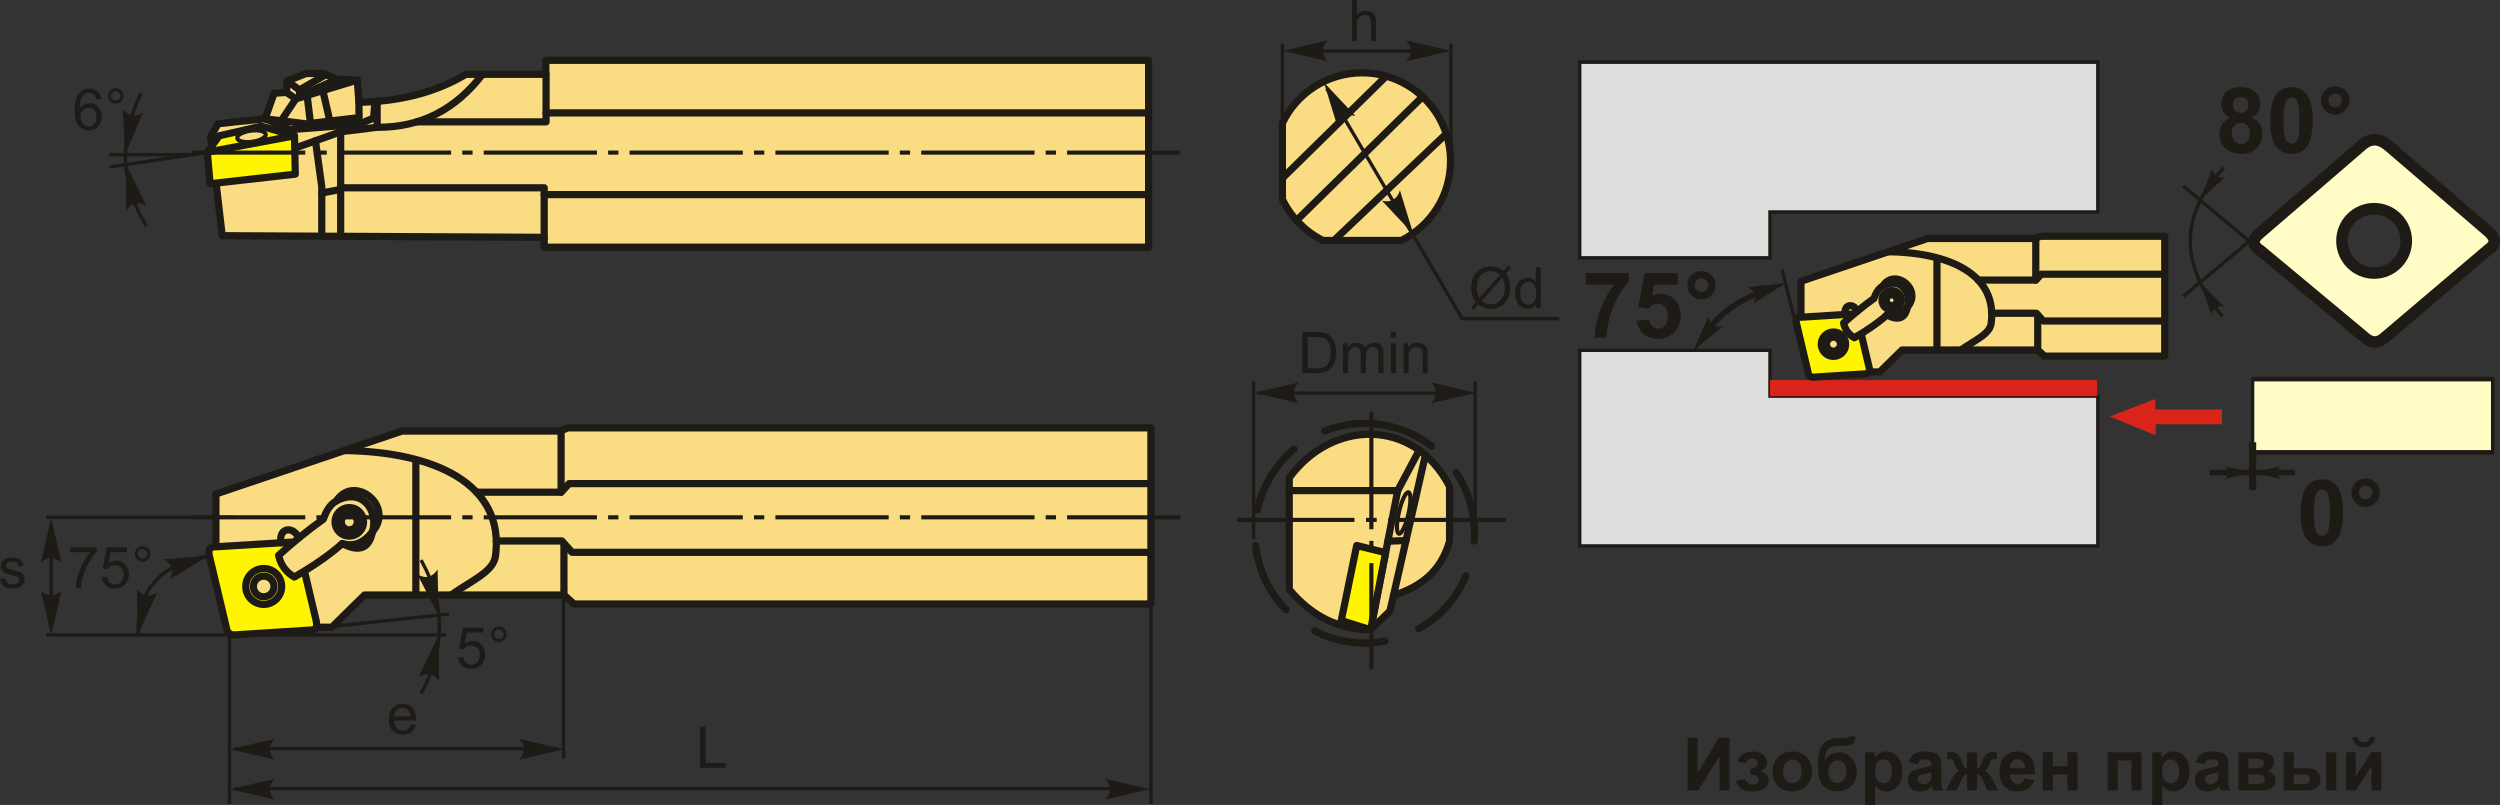 <?xml version="1.0" encoding="UTF-8"?>
<!DOCTYPE svg PUBLIC "-//W3C//DTD SVG 1.1//EN" "http://www.w3.org/Graphics/SVG/1.1/DTD/svg11.dtd">
<!-- Creator: CorelDRAW 2018 (64-Bit) -->
<svg xmlns="http://www.w3.org/2000/svg" xml:space="preserve" width="1733px" height="558px" version="1.1" style="shape-rendering:geometricPrecision; text-rendering:geometricPrecision; image-rendering:optimizeQuality; fill-rule:evenodd; clip-rule:evenodd"
viewBox="0 0 1716.1 552.54"
 xmlns:xlink="http://www.w3.org/1999/xlink">
 <rect x="0" y="0" width="1716.1" height="552.54" fill="#333333" stroke="none"/>
 <defs>
  <style type="text/css">
   <![CDATA[
    .str0 {stroke:#1E1A16;stroke-width:3.96;stroke-miterlimit:22.926}
    .str2 {stroke:#1E1A16;stroke-width:4.95;stroke-miterlimit:22.926}
    .str4 {stroke:#1E1A16;stroke-width:2.34;stroke-miterlimit:22.926}
    .str3 {stroke:#1E1A16;stroke-width:7.92;stroke-linecap:round;stroke-linejoin:round;stroke-miterlimit:4}
    .str1 {stroke:#1E1A16;stroke-width:7.92;stroke-linecap:round;stroke-linejoin:round;stroke-miterlimit:22.926}
    .str5 {stroke:#1E1A16;stroke-width:4.95;stroke-linecap:round;stroke-linejoin:round;stroke-miterlimit:22.926}
    .str6 {stroke:#1E1A16;stroke-width:4.95;stroke-linecap:round;stroke-linejoin:round;stroke-miterlimit:22.926}
    .str7 {stroke:#1E1A16;stroke-width:4.95;stroke-linecap:round;stroke-linejoin:round;stroke-miterlimit:22.926;stroke-dasharray:49.51 24.75}
    .fil1 {fill:none}
    .fil5 {fill:#DDDDDC}
    .fil10 {fill:#1E1A16}
    .fil3 {fill:#FFFCC6}
    .fil8 {fill:#FFF500}
    .fil7 {fill:#FADC82}
    .fil6 {fill:#DA241A}
    .fil0 {fill:#1E1A16;fill-rule:nonzero}
    .fil2 {fill:#1E1A16;fill-rule:nonzero}
    .fil4 {fill:#FFFCC6;fill-rule:nonzero}
    .fil9 {fill:#DA241A;fill-rule:nonzero}
   ]]>
  </style>
 </defs>
 <g id="Layer_x0020_1">
  <g id="_2349945855680">
   <polygon class="fil0" points="1158.46,506.45 1165.28,506.45 1165.28,530.51 1179.92,506.45 1187.19,506.45 1187.19,542.59 1180.37,542.59 1180.37,518.92 1165.73,542.59 1158.46,542.59 "/>
   <path id="1" class="fil0" d="M1201.61 531.89l0 -4.49c1.21,0 2.08,-0.08 2.63,-0.24 0.54,-0.16 1.05,-0.54 1.54,-1.14 0.49,-0.61 0.73,-1.3 0.73,-2.08 0,-0.83 -0.3,-1.6 -0.9,-2.3 -0.6,-0.7 -1.5,-1.06 -2.69,-1.06 -0.92,0 -1.74,0.2 -2.47,0.59 -0.72,0.39 -1.38,1.32 -1.97,2.79l-5.85 -1.26c0.59,-2.29 1.86,-4 3.79,-5.15 1.94,-1.14 4.15,-1.71 6.62,-1.71 3.16,0 5.6,0.72 7.33,2.18 1.74,1.44 2.6,3.26 2.6,5.46 0,1.37 -0.37,2.5 -1.12,3.39 -0.75,0.91 -1.92,1.74 -3.54,2.51 1.94,0.53 3.38,1.33 4.33,2.4 0.96,1.07 1.44,2.4 1.44,4 0,2.03 -0.95,3.79 -2.85,5.26 -1.9,1.48 -4.64,2.21 -8.22,2.21 -6.23,0 -10.04,-2.44 -11.44,-7.32l6.31 -1.16c1.02,2.55 2.7,3.83 5.05,3.83 1.3,0 2.34,-0.34 3.12,-1.02 0.78,-0.68 1.17,-1.48 1.17,-2.41 0,-1.02 -0.41,-1.82 -1.22,-2.41 -0.82,-0.58 -1.89,-0.87 -3.2,-0.87l-1.19 0z"/>
   <path id="2" class="fil0" d="M1216.82 529.17c0,-2.3 0.56,-4.53 1.7,-6.69 1.13,-2.16 2.74,-3.8 4.82,-4.94 2.08,-1.13 4.39,-1.7 6.96,-1.7 3.96,0 7.2,1.28 9.73,3.86 2.53,2.58 3.79,5.83 3.79,9.77 0,3.97 -1.27,7.26 -3.82,9.87 -2.56,2.6 -5.78,3.91 -9.65,3.91 -2.4,0 -4.69,-0.55 -6.87,-1.63 -2.17,-1.09 -3.83,-2.68 -4.96,-4.78 -1.14,-2.1 -1.7,-4.66 -1.7,-7.67zm7.11 0.37c0,2.6 0.62,4.6 1.85,5.98 1.23,1.38 2.75,2.07 4.56,2.07 1.8,0 3.31,-0.69 4.53,-2.07 1.22,-1.38 1.84,-3.39 1.84,-6.03 0,-2.56 -0.62,-4.54 -1.84,-5.92 -1.22,-1.39 -2.73,-2.08 -4.53,-2.08 -1.81,0 -3.33,0.69 -4.56,2.08 -1.23,1.38 -1.85,3.37 -1.85,5.97z"/>
   <path id="3" class="fil0" d="M1268.96 505.59l4.69 0c-0.15,2.08 -0.7,3.65 -1.64,4.73 -0.94,1.07 -3.28,1.6 -7,1.6 -0.44,0 -0.88,0 -1.33,-0.02l-0.89 0c-2.21,0 -4,0.24 -5.38,0.73 -1.38,0.48 -2.51,1.42 -3.39,2.82 -0.88,1.41 -1.34,3.66 -1.37,6.76 1.02,-1.91 2.34,-3.34 3.96,-4.29 1.62,-0.96 3.55,-1.43 5.78,-1.43 3.44,0 6.36,1.34 8.74,4.02 2.39,2.68 3.58,5.78 3.58,9.31 0,3.68 -1.25,6.83 -3.76,9.47 -2.52,2.64 -5.79,3.96 -9.84,3.96 -2.78,0 -5.22,-0.67 -7.33,-2 -2.11,-1.33 -3.61,-3.16 -4.52,-5.47 -0.9,-2.32 -1.36,-6.14 -1.36,-11.5 0,-6.29 1.17,-10.81 3.48,-13.56 2.31,-2.75 6.35,-4.12 12.12,-4.12l3.5 0c0.98,0 1.63,-0.34 1.96,-1.01zm-13.94 24.11c0,2.4 0.6,4.3 1.79,5.7 1.18,1.4 2.63,2.09 4.35,2.09 1.85,0 3.37,-0.72 4.56,-2.17 1.18,-1.45 1.77,-3.3 1.77,-5.59 0,-2.33 -0.6,-4.21 -1.8,-5.64 -1.2,-1.43 -2.69,-2.14 -4.46,-2.14 -1.71,0 -3.18,0.7 -4.39,2.11 -1.21,1.4 -1.82,3.29 -1.82,5.64z"/>
   <path id="4" class="fil0" d="M1280.25 516.39l6.46 0 0 3.85c0.84,-1.32 1.97,-2.38 3.4,-3.19 1.43,-0.81 3.02,-1.21 4.76,-1.21 3.04,0 5.62,1.19 7.74,3.58 2.12,2.38 3.18,5.71 3.18,9.97 0,4.38 -1.07,7.78 -3.21,10.21 -2.13,2.44 -4.72,3.65 -7.77,3.65 -1.45,0 -2.76,-0.29 -3.94,-0.87 -1.17,-0.57 -2.41,-1.56 -3.71,-2.95l0 13.11 -6.91 0 0 -36.15zm6.81 12.7c0,2.95 0.58,5.13 1.75,6.54 1.16,1.41 2.58,2.11 4.25,2.11 1.61,0 2.95,-0.64 4.01,-1.94 1.07,-1.29 1.6,-3.41 1.6,-6.37 0,-2.76 -0.54,-4.8 -1.65,-6.14 -1.09,-1.34 -2.45,-2 -4.08,-2 -1.69,0 -3.09,0.66 -4.2,1.97 -1.12,1.31 -1.68,3.25 -1.68,5.83z"/>
   <path id="5" class="fil0" d="M1316.43 524.47l-6.26 -1.11c0.71,-2.56 1.93,-4.45 3.65,-5.68 1.73,-1.23 4.3,-1.84 7.69,-1.84 3.09,0 5.4,0.36 6.91,1.09 1.51,0.73 2.58,1.66 3.19,2.78 0.61,1.13 0.93,3.19 0.93,6.21l-0.1 8.07c0,2.3 0.1,4 0.32,5.09 0.22,1.1 0.63,2.27 1.24,3.51l-6.86 0c-0.18,-0.45 -0.41,-1.13 -0.67,-2.02 -0.11,-0.41 -0.19,-0.68 -0.24,-0.81 -1.18,1.17 -2.44,2.03 -3.79,2.61 -1.35,0.58 -2.78,0.88 -4.3,0.88 -2.68,0 -4.8,-0.73 -6.35,-2.2 -1.55,-1.45 -2.32,-3.31 -2.32,-5.54 0,-1.48 0.35,-2.8 1.06,-3.96 0.7,-1.15 1.69,-2.04 2.97,-2.66 1.27,-0.61 3.1,-1.15 5.5,-1.61 3.23,-0.61 5.48,-1.18 6.72,-1.7l0 -0.7c0,-1.35 -0.33,-2.3 -0.98,-2.88 -0.67,-0.58 -1.91,-0.86 -3.74,-0.86 -1.24,0 -2.19,0.24 -2.88,0.74 -0.7,0.49 -1.26,1.35 -1.69,2.59zm9.29 5.6c-0.88,0.3 -2.29,0.65 -4.21,1.06 -1.92,0.41 -3.18,0.82 -3.77,1.21 -0.9,0.64 -1.36,1.45 -1.36,2.44 0,0.97 0.36,1.8 1.09,2.51 0.72,0.71 1.64,1.06 2.76,1.06 1.24,0 2.44,-0.41 3.57,-1.23 0.84,-0.63 1.39,-1.39 1.65,-2.29 0.18,-0.59 0.27,-1.72 0.27,-3.38l0 -1.38z"/>
   <path id="6" class="fil0" d="M1350.21 542.59l0 -11.15c-0.9,0.06 -1.53,0.26 -1.88,0.6 -0.36,0.34 -0.98,1.33 -1.86,2.99l-3.3 7.56 -7.45 0 3.7 -7.22c1.87,-3.6 3.82,-5.67 5.84,-6.19 -1.51,-0.58 -2.66,-2.07 -3.46,-4.48 -0.62,-1.8 -1.16,-2.88 -1.67,-3.23 -0.49,-0.36 -1.66,-0.53 -3.5,-0.53l0 -4.57c1.37,-0.09 2.32,-0.13 2.86,-0.13 1.52,0 2.82,0.34 3.91,1.01 1.08,0.68 2.1,2.36 3.05,5.05 0.73,2.09 1.33,3.41 1.77,3.97 0.44,0.55 1.11,0.84 1.99,0.87l0 -10.75 6.92 0 0 10.75c0.88,0 1.55,-0.28 2,-0.86 0.45,-0.57 1.04,-1.9 1.76,-3.98 0.94,-2.65 1.93,-4.33 2.99,-5.02 1.05,-0.69 2.42,-1.04 4.08,-1.04 0.47,0 1.38,0.04 2.75,0.13l0 4.57c-1.82,0 -2.98,0.17 -3.49,0.53 -0.51,0.35 -1.07,1.43 -1.67,3.23 -0.81,2.41 -1.96,3.9 -3.47,4.48 2.02,0.52 3.97,2.59 5.84,6.19l3.7 7.22 -7.45 0 -3.27 -7.56c-0.59,-1.35 -1.14,-2.27 -1.64,-2.75 -0.5,-0.5 -1.21,-0.78 -2.13,-0.84l0 11.15 -6.92 0z"/>
   <path id="7" class="fil0" d="M1389.63 534.31l6.91 1.16c-0.88,2.54 -2.28,4.46 -4.19,5.79 -1.92,1.32 -4.32,1.99 -7.19,1.99 -4.55,0 -7.92,-1.49 -10.1,-4.47 -1.73,-2.39 -2.59,-5.4 -2.59,-9.04 0,-4.35 1.13,-7.75 3.39,-10.21 2.27,-2.47 5.14,-3.69 8.6,-3.69 3.89,0 6.96,1.28 9.22,3.86 2.24,2.57 3.32,6.52 3.22,11.84l-17.32 0c0.05,2.05 0.61,3.65 1.68,4.79 1.06,1.15 2.39,1.72 3.97,1.72 1.08,0 1.99,-0.3 2.73,-0.89 0.74,-0.58 1.29,-1.53 1.67,-2.85zm0.4 -7.01c-0.05,-2.01 -0.56,-3.55 -1.54,-4.59 -0.99,-1.05 -2.18,-1.57 -3.6,-1.57 -1.5,0 -2.75,0.55 -3.73,1.65 -0.99,1.11 -1.47,2.61 -1.45,4.51l10.32 0z"/>
   <polygon id="8" class="fil0" points="1402.26,516.39 1409.17,516.39 1409.17,525.98 1419.17,525.98 1419.17,516.39 1426.08,516.39 1426.08,542.59 1419.17,542.59 1419.17,531.59 1409.17,531.59 1409.17,542.59 1402.26,542.59 "/>
   <polygon id="9" class="fil0" points="1446.77,516.39 1470.04,516.39 1470.04,542.59 1463.13,542.59 1463.13,522 1453.69,522 1453.69,542.59 1446.77,542.59 "/>
   <path id="10" class="fil0" d="M1477.36 516.39l6.47 0 0 3.85c0.84,-1.32 1.96,-2.38 3.39,-3.19 1.43,-0.81 3.03,-1.21 4.77,-1.21 3.03,0 5.62,1.19 7.74,3.58 2.12,2.38 3.18,5.71 3.18,9.97 0,4.38 -1.07,7.78 -3.21,10.21 -2.14,2.44 -4.73,3.65 -7.77,3.65 -1.45,0 -2.76,-0.29 -3.94,-0.87 -1.17,-0.57 -2.41,-1.56 -3.71,-2.95l0 13.11 -6.92 0 0 -36.15zm6.82 12.7c0,2.95 0.58,5.13 1.75,6.54 1.16,1.41 2.58,2.11 4.25,2.11 1.6,0 2.94,-0.64 4.01,-1.94 1.07,-1.29 1.6,-3.41 1.6,-6.37 0,-2.76 -0.55,-4.8 -1.65,-6.14 -1.09,-1.34 -2.46,-2 -4.08,-2 -1.69,0 -3.1,0.66 -4.21,1.97 -1.12,1.31 -1.67,3.25 -1.67,5.83z"/>
   <path id="11" class="fil0" d="M1513.55 524.47l-6.26 -1.11c0.71,-2.56 1.93,-4.45 3.65,-5.68 1.73,-1.23 4.29,-1.84 7.69,-1.84 3.09,0 5.39,0.36 6.91,1.09 1.51,0.73 2.57,1.66 3.19,2.78 0.61,1.13 0.92,3.19 0.92,6.21l-0.1 8.07c0,2.3 0.11,4 0.33,5.09 0.22,1.1 0.63,2.27 1.24,3.51l-6.87 0c-0.18,-0.45 -0.4,-1.13 -0.66,-2.02 -0.11,-0.41 -0.2,-0.68 -0.25,-0.81 -1.17,1.17 -2.44,2.03 -3.78,2.61 -1.35,0.58 -2.78,0.88 -4.3,0.88 -2.69,0 -4.81,-0.73 -6.35,-2.2 -1.55,-1.45 -2.33,-3.31 -2.33,-5.54 0,-1.48 0.36,-2.8 1.06,-3.96 0.71,-1.15 1.69,-2.04 2.97,-2.66 1.27,-0.61 3.11,-1.15 5.51,-1.61 3.23,-0.61 5.47,-1.18 6.72,-1.7l0 -0.7c0,-1.35 -0.33,-2.3 -0.99,-2.88 -0.66,-0.58 -1.91,-0.86 -3.73,-0.86 -1.24,0 -2.2,0.24 -2.89,0.74 -0.7,0.49 -1.25,1.35 -1.68,2.59zm9.29 5.6c-0.88,0.3 -2.29,0.65 -4.22,1.06 -1.91,0.41 -3.18,0.82 -3.77,1.21 -0.9,0.64 -1.35,1.45 -1.35,2.44 0,0.97 0.36,1.8 1.09,2.51 0.72,0.71 1.64,1.06 2.76,1.06 1.24,0 2.43,-0.41 3.57,-1.23 0.83,-0.63 1.39,-1.39 1.65,-2.29 0.18,-0.59 0.27,-1.72 0.27,-3.38l0 -1.38z"/>
   <path id="12" class="fil0" d="M1536.53 516.39l15.17 0c3.12,0 5.44,0.57 6.99,1.7 1.55,1.14 2.32,2.85 2.32,5.14 0,1.47 -0.42,2.75 -1.27,3.83 -0.84,1.09 -1.91,1.81 -3.19,2.17 1.8,0.45 3.15,1.27 4.04,2.49 0.88,1.22 1.33,2.55 1.33,4 0,2.03 -0.75,3.69 -2.25,4.96 -1.5,1.27 -3.71,1.91 -6.64,1.91l-16.5 0 0 -26.2zm6.91 10.91l4.49 0c2.18,0 3.74,-0.27 4.71,-0.82 0.97,-0.55 1.45,-1.4 1.45,-2.57 0,-1.12 -0.45,-1.9 -1.35,-2.37 -0.9,-0.47 -2.5,-0.71 -4.81,-0.71l-4.49 0 0 6.47zm0 10.85l5.51 0c1.98,0 3.43,-0.24 4.34,-0.72 0.91,-0.48 1.36,-1.32 1.36,-2.56 0,-1.29 -0.52,-2.17 -1.57,-2.65 -1.03,-0.49 -3.06,-0.73 -6.07,-0.73l-3.57 0 0 6.66z"/>
   <path id="13" class="fil0" d="M1567.56 516.39l6.91 0 0 10.91 6.97 0c2.73,0 4.82,0.19 6.26,0.58 1.44,0.38 2.66,1.23 3.65,2.52 1,1.3 1.5,2.83 1.5,4.58 0,2.53 -0.88,4.43 -2.62,5.7 -1.74,1.27 -4.36,1.91 -7.84,1.91l-14.83 0 0 -26.2zm6.91 21.76l6.46 0c1.68,0 2.91,-0.26 3.66,-0.78 0.76,-0.52 1.14,-1.37 1.14,-2.55 0,-1.26 -0.49,-2.12 -1.47,-2.58 -0.99,-0.47 -2.75,-0.7 -5.29,-0.7l-4.5 0 0 6.61zm22.31 -21.76l6.92 0 0 26.2 -6.92 0 0 -26.2z"/>
   <path id="14" class="fil0" d="M1610.41 516.39l6.67 0 0 16.47 10.65 -16.47 6.81 0 0 26.2 -6.66 0 0 -16.7 -10.8 16.7 -6.67 0 0 -26.2zm16.51 -10.55l3.38 0c-0.19,2.23 -0.98,3.99 -2.35,5.26 -1.38,1.27 -3.15,1.91 -5.33,1.91 -2.19,0 -3.96,-0.64 -5.33,-1.91 -1.38,-1.27 -2.17,-3.03 -2.36,-5.26l3.38 0c0.12,1.16 0.52,2.05 1.23,2.64 0.71,0.6 1.73,0.89 3.08,0.89 1.34,0 2.36,-0.29 3.07,-0.89 0.71,-0.59 1.11,-1.48 1.23,-2.64z"/>
   <g>
    <g>
     <g>
      <path class="fil1 str0" d="M1208.79 200.57c-16.43,6.12 -28.38,15.15 -36.65,26.39"/>
      <path id="стрелка.cdr" class="fil2" d="M1225.91 194.23l-22.08 14.03c0.95,-2.26 1.22,-4.24 0.78,-5.97 -0.82,-2.33 -2.01,-3.76 -4.71,-5.22l26.01 -2.84z"/>
      <path id="стрелка.cdr_0" class="fil2" d="M1162.25 240.91l10.62 -23.91c0.46,2.41 1.33,4.2 2.66,5.4 1.97,1.49 3.75,2.02 6.8,1.74l-20.08 16.77z"/>
     </g>
     <g id="ромб_x0020_80.cdr">
      <rect class="fil3 str1" transform="matrix(-6.27355E-15 -0.391 0.295 -5.35251E-14 1546.27 310.484)" width="128.53" height="558.67"/>
      <path class="fil2" d="M1593.86 329c4.34,0 7.73,1.55 10.19,4.66 2.91,3.68 4.37,9.78 4.37,18.3 0,8.51 -1.47,14.62 -4.4,18.34 -2.44,3.07 -5.82,4.6 -10.16,4.6 -4.36,0 -7.88,-1.68 -10.55,-5.04 -2.67,-3.36 -4.01,-9.36 -4.01,-17.98 0,-8.47 1.47,-14.56 4.4,-18.28 2.44,-3.07 5.82,-4.6 10.16,-4.6zm0 7.14c-1.02,0 -1.94,0.33 -2.73,1 -0.81,0.66 -1.43,1.85 -1.87,3.57 -0.59,2.22 -0.88,5.98 -0.88,11.25 0,5.28 0.26,8.9 0.78,10.88 0.53,1.97 1.18,3.28 1.98,3.94 0.79,0.66 1.7,0.98 2.72,0.98 1.02,0 1.94,-0.33 2.75,-1 0.79,-0.66 1.42,-1.85 1.85,-3.57 0.59,-2.2 0.88,-5.95 0.88,-11.23 0,-5.27 -0.26,-8.89 -0.78,-10.87 -0.52,-1.97 -1.18,-3.29 -1.98,-3.95 -0.79,-0.67 -1.7,-1 -2.72,-1z"/>
      <path id="1" class="fil2" d="M1614.13 338.17c0,-2.7 0.95,-5.01 2.85,-6.9 1.91,-1.89 4.21,-2.84 6.89,-2.84 2.68,0 4.98,0.95 6.89,2.85 1.9,1.91 2.85,4.21 2.85,6.89 0,2.68 -0.95,4.98 -2.85,6.89 -1.91,1.9 -4.21,2.85 -6.89,2.85 -2.68,0 -4.98,-0.95 -6.89,-2.85 -1.9,-1.91 -2.85,-4.21 -2.85,-6.89zm5.07 0c0,1.29 0.46,2.38 1.37,3.3 0.92,0.91 2.02,1.37 3.3,1.37 1.28,0 2.38,-0.46 3.3,-1.37 0.91,-0.92 1.37,-2.01 1.37,-3.3 0,-1.28 -0.46,-2.38 -1.37,-3.3 -0.92,-0.9 -2.02,-1.36 -3.3,-1.36 -1.28,0 -2.38,0.46 -3.3,1.36 -0.91,0.92 -1.37,2.02 -1.37,3.3z"/>
      <line class="fil1 str0" x1="1516.84" y1="324.37" x2="1575.33" y2= "324.37" />
      <path id="стрелка.cdr_1" class="fil2" d="M1546.7 324.41l18.57 -4.32c-1.2,1.32 -1.86,2.62 -1.97,3.91 0,1.8 0.47,3.07 1.97,4.72l-18.57 -4.31z"/>
      <line class="fil1 str2" x1="1546.27" y1="303.59" x2="1546.27" y2= "336.42" />
      <path id="стрелка.cdr_2" class="fil2" d="M1546.04 324.41l-18.57 -4.32c1.2,1.32 1.86,2.62 1.97,3.91 0,1.8 -0.47,3.07 -1.97,4.72l18.57 -4.31z"/>
      <path class="fil4 str3" d="M1708.6 159.29c-22.94,-19.7 -45.89,-39.39 -68.83,-59.08 -6.17,-5.19 -12.66,-6.42 -19.82,0.62 -23.35,20.1 -46.71,40.21 -70.06,60.31 -4.04,4.03 -3.44,7.67 1.8,10.92 23.62,19.68 47.24,39.35 70.86,59.03 4.73,4.5 9.43,4.88 14.08,0.92 23.97,-20.35 47.94,-40.7 71.92,-61.05 4.73,-3.31 4.83,-7.2 0.05,-11.67zm-78.9 -16.04c12.19,0 22.08,9.89 22.08,22.09 0,12.19 -9.89,22.08 -22.08,22.08 -12.2,0 -22.09,-9.89 -22.09,-22.08 0,-12.2 9.89,-22.09 22.09,-22.09z"/>
      <path class="fil2" d="M1531.02 80.63c-2.22,-0.94 -3.84,-2.23 -4.84,-3.88 -1.01,-1.63 -1.51,-3.44 -1.51,-5.39 0,-3.35 1.17,-6.12 3.5,-8.3 2.32,-2.18 5.64,-3.28 9.93,-3.28 4.26,0 7.56,1.1 9.91,3.28 2.35,2.18 3.53,4.95 3.53,8.3 0,2.07 -0.55,3.92 -1.63,5.55 -1.08,1.62 -2.6,2.86 -4.56,3.72 2.49,1 4.38,2.46 5.69,4.38 1.29,1.93 1.94,4.14 1.94,6.66 0,4.15 -1.32,7.53 -3.96,10.12 -2.63,2.6 -6.14,3.9 -10.52,3.9 -4.07,0 -7.45,-1.08 -10.17,-3.23 -3.19,-2.52 -4.79,-6.01 -4.79,-10.42 0,-2.44 0.61,-4.67 1.81,-6.71 1.2,-2.03 3.09,-3.6 5.67,-4.7zm1.79 -8.65c0,1.72 0.48,3.06 1.44,4.02 0.97,0.96 2.26,1.44 3.85,1.44 1.63,0 2.93,-0.49 3.9,-1.46 0.97,-0.97 1.46,-2.32 1.46,-4.03 0,-1.62 -0.48,-2.91 -1.44,-3.88 -0.97,-0.97 -2.25,-1.46 -3.82,-1.46 -1.65,0 -2.96,0.49 -3.93,1.47 -0.97,0.98 -1.46,2.29 -1.46,3.9zm-0.81 19.23c0,2.39 0.6,4.25 1.81,5.58 1.21,1.34 2.72,2.01 4.52,2.01 1.78,0 3.24,-0.65 4.4,-1.93 1.16,-1.29 1.73,-3.14 1.73,-5.57 0,-2.11 -0.58,-3.82 -1.76,-5.1 -1.18,-1.28 -2.68,-1.93 -4.48,-1.93 -2.1,0 -3.66,0.73 -4.69,2.19 -1.02,1.46 -1.53,3.04 -1.53,4.75z"/>
      <path id="1" class="fil2" d="M1573 59.78c4.34,0 7.73,1.56 10.18,4.67 2.92,3.67 4.38,9.78 4.38,18.3 0,8.5 -1.47,14.62 -4.41,18.33 -2.43,3.07 -5.81,4.61 -10.15,4.61 -4.37,0 -7.88,-1.68 -10.56,-5.04 -2.67,-3.36 -4,-9.37 -4,-17.99 0,-8.46 1.47,-14.56 4.4,-18.27 2.43,-3.07 5.81,-4.61 10.16,-4.61zm0 7.14c-1.03,0 -1.94,0.34 -2.74,1 -0.8,0.66 -1.43,1.85 -1.87,3.57 -0.58,2.23 -0.87,5.98 -0.87,11.26 0,5.28 0.26,8.9 0.78,10.87 0.52,1.97 1.18,3.29 1.97,3.95 0.8,0.65 1.7,0.98 2.73,0.98 1.02,0 1.94,-0.34 2.74,-1 0.79,-0.66 1.42,-1.85 1.86,-3.57 0.58,-2.21 0.88,-5.95 0.88,-11.23 0,-5.28 -0.26,-8.9 -0.79,-10.87 -0.52,-1.97 -1.17,-3.3 -1.97,-3.96 -0.79,-0.66 -1.7,-1 -2.72,-1z"/>
      <path id="2" class="fil2" d="M1593.27 68.96c0,-2.71 0.95,-5.01 2.85,-6.9 1.91,-1.89 4.2,-2.84 6.89,-2.84 2.68,0 4.98,0.95 6.89,2.85 1.89,1.91 2.84,4.21 2.84,6.89 0,2.68 -0.95,4.98 -2.84,6.89 -1.91,1.9 -4.21,2.85 -6.89,2.85 -2.69,0 -4.98,-0.95 -6.89,-2.85 -1.9,-1.91 -2.85,-4.21 -2.85,-6.89zm5.07 0c0,1.28 0.46,2.38 1.37,3.29 0.92,0.91 2.01,1.37 3.3,1.37 1.28,0 2.38,-0.46 3.29,-1.37 0.91,-0.91 1.37,-2.01 1.37,-3.29 0,-1.29 -0.46,-2.38 -1.37,-3.3 -0.91,-0.91 -2.01,-1.37 -3.29,-1.37 -1.29,0 -2.38,0.46 -3.3,1.37 -0.91,0.92 -1.37,2.01 -1.37,3.3z"/>
      <line class="fil1 str4" x1="1564.43" y1="182.67" x2="1498.65" y2= "127.66" />
      <line class="fil1 str4" x1="1564.43" y1="148.46" x2="1498.65" y2= "203.47" />
      <path class="fil1 str4" d="M1526.59 115.04c-32.14,34.01 -28.99,68.03 -1.21,102.03"/>
      <path id="стрелка.cdr_3" class="fil2" d="M1510.46 194.19l16.31 16.22c-2.12,-0.38 -3.87,-0.23 -5.26,0.49 -1.84,1.15 -2.84,2.45 -3.57,5.04l-7.48 -21.75z"/>
      <path id="стрелка.cdr_4" class="fil2" d="M1510.13 137.2l8.53 -21.37c0.48,2.1 1.31,3.65 2.52,4.66 1.78,1.24 3.36,1.65 6.04,1.3l-17.09 15.41z"/>
     </g>
     <polygon class="fil5 str4" points="1084.37,42.69 1440.03,42.69 1440.03,145.5 1214.99,145.5 1214.99,176.97 1084.37,176.97 "/>
     <polygon class="fil5 str4" points="1084.37,374.73 1440.03,374.73 1440.03,271.92 1214.99,271.92 1214.99,240.45 1084.37,240.45 "/>
     <rect class="fil6" x="1214.99" y="260.9" width="224.51" height="11.02"/>
     <polygon class="fil7 str5" points="1248.1,255.06 1236.24,218.01 1236.24,193.06 1323.19,163.67 1396.8,163.67 1400.75,162.18 1485.97,162.18 1485.97,244.44 1403.47,244.44 1398.78,240.24 1305.65,240.24 1290.34,255.31 "/>
     <g>
      <path class="fil8 str6" d="M1244.96 258.89c-2.15,0.05 -3.27,-0.95 -3.68,-2.7 -2.71,-11.44 -5.42,-22.88 -8.13,-34.32 -0.72,-3.26 0.67,-4.21 2.97,-4.13 11.41,-0.7 22.82,-1.4 34.24,-2.11 2.84,-0.33 4.33,0.79 4.75,3.06 2.67,11.3 5.35,22.59 8.03,33.89 0.28,2.12 0.39,4.13 -2.92,4.04 -11.75,0.76 -23.5,1.51 -35.26,2.27z"/>
      <path class="fil1 str5" d="M1258.2 244.63c-4.62,-0.2 -8.21,-4.11 -8.01,-8.73 0.19,-4.62 4.1,-8.21 8.73,-8.02 4.62,0.2 8.21,4.11 8.01,8.73 -0.2,4.63 -4.11,8.22 -8.73,8.02z"/>
      <path class="fil7 str5" d="M1258.35 241.08c-2.66,-0.12 -4.73,-2.37 -4.61,-5.03 0.11,-2.66 2.36,-4.73 5.02,-4.61 2.66,0.11 4.73,2.36 4.62,5.02 -0.12,2.66 -2.37,4.73 -5.03,4.62z"/>
     </g>
     <polyline class="fil1 str5" points="1357.96,192.24 1397.45,192.24 1401.19,188.22 1485.97,188.22 "/>
     <polyline class="fil1 str5" points="1367.2,215.01 1397.85,215.01 1402.57,220.33 1485.97,220.33 "/>
     <line class="fil1 str5" x1="1397.45" y1="192.24" x2="1397.45" y2= "163.67" />
     <line class="fil1 str5" x1="1398.78" y1="240.24" x2="1398.78" y2= "216.37" />
     <line class="fil1 str4" x1="1240.09" y1="251.23" x2="1223.26" y2= "185.24" />
     <path class="fil2" d="M1088.53 195.37l0 -7.95 29.43 0 0 6.26c-2.43,2.39 -4.89,5.82 -7.41,10.28 -2.5,4.47 -4.42,9.22 -5.74,14.25 -1.31,5.03 -1.96,9.53 -1.94,13.49l-8.27 0c0.15,-6.21 1.42,-12.55 3.83,-19.01 2.42,-6.45 5.64,-12.23 9.68,-17.32l-19.58 0z"/>
     <path id="1" class="fil2" d="M1123.48 220.18l8.58 -0.88c0.25,1.94 0.98,3.48 2.18,4.62 1.21,1.14 2.59,1.7 4.17,1.7 1.8,0 3.32,-0.73 4.56,-2.2 1.24,-1.47 1.87,-3.69 1.87,-6.64 0,-2.78 -0.62,-4.85 -1.86,-6.24 -1.23,-1.39 -2.84,-2.08 -4.82,-2.08 -2.47,0 -4.7,1.09 -6.66,3.26l-6.95 -1 4.38 -23.3 22.74 0 0 8.02 -16.21 0 -1.36 7.63c1.91,-0.96 3.87,-1.43 5.88,-1.43 3.82,0 7.05,1.38 9.7,4.17 2.67,2.78 3.99,6.39 3.99,10.84 0,3.7 -1.07,7 -3.21,9.91 -2.93,3.97 -6.98,5.95 -12.15,5.95 -4.15,0 -7.53,-1.12 -10.14,-3.34 -2.62,-2.23 -4.17,-5.22 -4.69,-8.99z"/>
     <path id="2" class="fil2" d="M1158.19 195.78c0,-2.7 0.95,-5.01 2.85,-6.9 1.91,-1.89 4.21,-2.84 6.89,-2.84 2.68,0 4.98,0.95 6.89,2.85 1.9,1.91 2.85,4.21 2.85,6.89 0,2.68 -0.95,4.98 -2.85,6.89 -1.91,1.9 -4.21,2.85 -6.89,2.85 -2.68,0 -4.98,-0.95 -6.89,-2.85 -1.9,-1.91 -2.85,-4.21 -2.85,-6.89zm5.07 0c0,1.28 0.46,2.38 1.37,3.3 0.92,0.91 2.02,1.37 3.3,1.37 1.28,0 2.38,-0.46 3.3,-1.37 0.91,-0.92 1.37,-2.02 1.37,-3.3 0,-1.28 -0.46,-2.38 -1.37,-3.3 -0.92,-0.91 -2.02,-1.37 -3.3,-1.37 -1.28,0 -2.38,0.46 -3.3,1.37 -0.91,0.92 -1.37,2.02 -1.37,3.3z"/>
     <polygon class="fil9" points="1525.23,291.21 1479.74,291.21 1479.74,298.79 1448.27,285.88 1479.49,273.86 1479.49,281.13 1525.23,281.13 "/>
     <path class="fil7 str5" d="M1272.87 231.85c-3.61,-2.1 -6.27,-5.24 -7.36,-10.12 6.54,-5.83 13.3,-11.54 20.85,-16.87 1.26,-3.45 2.86,-6.65 6.13,-8.58 8.3,-12.68 27.36,2.42 16.87,14.41 -1.57,8.11 -6.48,9.52 -14.11,5.52 -6.47,5.78 -14.14,10.87 -22.38,15.64z"/>
     <path class="fil1 str5" d="M1266.69 215.86c-1.47,-6.55 5.22,-8.48 8.3,-2.29"/>
     <path class="fil1 str5" d="M1295.25 216.21c5.21,1.59 9.93,-0.13 14.11,-5.52 2.85,-9.68 -4.67,-20.86 -16.87,-14.41"/>
     <circle class="fil1 str5" cx="1298.53" cy="206.08" r="6.67"/>
     <circle class="fil1 str5" cx="1298.53" cy="206.08" r="3.74"/>
     <path class="fil1 str5" d="M1296.26 172.77c41.96,0.59 74.95,15.48 70.56,49.21 -0.96,7.34 -10.75,11.25 -20.77,18.26"/>
    </g>
    <line class="fil1 str5" x1="1329.61" y1="240.24" x2="1329.61" y2= "178.54" />
   </g>
   <g>
    <path class="fil7 str5" d="M935.05 49.98c-24.14,0 -44.99,14.1 -54.76,34.51l0 52.32c5.87,12.26 15.73,22.24 27.9,28.26l53.7 0c20.04,-9.91 33.82,-30.55 33.82,-54.42 0,-33.5 -27.16,-60.67 -60.66,-60.67z"/>
    <line class="fil1 str5" x1="880.29" y1="122.33" x2="951.57" y2= "52.26" />
    <line class="fil1 str5" x1="890.01" y1="151.3" x2="976.49" y2= "66.35" />
    <line class="fil1 str5" x1="915.65" y1="165.07" x2="992.74" y2= "91.84" />
    <polyline class="fil1 str4" points="910.73,60.71 1003.67,218.71 1070.34,218.71 "/>
    <path class="fil0" d="M1032.07 185.95l3.22 -3.6 1.89 1.61 -3.38 3.78c1.1,1.64 1.83,3.07 2.22,4.3 0.5,1.62 0.76,3.43 0.76,5.42 0,2.88 -0.58,5.45 -1.74,7.71 -1.17,2.26 -2.8,3.95 -4.91,5.11 -2.1,1.15 -4.34,1.73 -6.71,1.73 -1.76,0 -3.36,-0.25 -4.79,-0.75 -1.1,-0.39 -2.39,-1.13 -3.86,-2.21l-3.24 3.63 -1.89 -1.62 3.39 -3.8c-1.26,-1.91 -2.1,-3.53 -2.52,-4.88 -0.43,-1.35 -0.64,-2.98 -0.64,-4.87 0,-2.9 0.58,-5.47 1.73,-7.73 1.16,-2.26 2.77,-3.97 4.86,-5.14 2.07,-1.16 4.39,-1.74 6.94,-1.74 1.72,0 3.22,0.23 4.5,0.68 1.3,0.45 2.68,1.24 4.17,2.37zm-2.33 2.6c-1.21,-0.95 -2.26,-1.6 -3.17,-1.95 -0.9,-0.35 -1.95,-0.52 -3.17,-0.52 -2.79,0 -5.11,0.95 -6.93,2.86 -1.83,1.9 -2.74,4.74 -2.74,8.51 0,1.48 0.13,2.81 0.42,3.96 0.2,0.86 0.63,1.91 1.28,3.16l14.31 -16.02zm1.57 1.98l-14.26 15.96c0.99,0.81 1.9,1.38 2.73,1.7 1.09,0.42 2.26,0.63 3.53,0.63 2.78,0 5.08,-0.98 6.89,-2.95 1.82,-1.98 2.73,-4.75 2.73,-8.3 0,-2.67 -0.54,-5.01 -1.62,-7.04z"/>
    <path id="1" class="fil0" d="M1054.44 211.54l0 -2.59c-1.29,2.01 -3.2,3.02 -5.71,3.02 -1.62,0 -3.12,-0.45 -4.47,-1.34 -1.37,-0.9 -2.42,-2.15 -3.18,-3.75 -0.74,-1.6 -1.12,-3.45 -1.12,-5.53 0,-2.03 0.34,-3.88 1.02,-5.54 0.68,-1.65 1.7,-2.92 3.05,-3.8 1.35,-0.88 2.87,-1.32 4.55,-1.32 1.23,0 2.32,0.26 3.28,0.78 0.96,0.51 1.74,1.2 2.34,2.03l0 -10.13 3.46 0 0 28.17 -3.22 0zm-10.94 -10.19c0,2.61 0.55,4.56 1.66,5.85 1.1,1.29 2.41,1.94 3.91,1.94 1.51,0 2.8,-0.62 3.86,-1.85 1.06,-1.23 1.59,-3.12 1.59,-5.65 0,-2.78 -0.54,-4.82 -1.62,-6.13 -1.08,-1.3 -2.41,-1.95 -3.99,-1.95 -1.54,0 -2.83,0.62 -3.86,1.87 -1.03,1.26 -1.55,3.23 -1.55,5.92z"/>
    <path id="стрелка.cdr_5" class="fil2" d="M908.81 56.6l21.57 22.94c-2.91,-0.63 -5.7,-0.56 -7.79,0.77 -2.23,1.42 -3.52,3.14 -4.55,6.39l-9.23 -30.1z"/>
    <path id="стрелка.cdr_6" class="fil2" d="M970.21 160.74l-21.58 -22.95c2.92,0.63 5.7,0.56 7.8,-0.77 2.22,-1.42 3.51,-3.14 4.54,-6.39l9.24 30.11z"/>
    <line class="fil1 str4" x1="880.29" y1="86.48" x2="880.29" y2= "29.9" />
    <line class="fil1 str4" x1="995.96" y1="112.34" x2="995.96" y2= "29.9" />
    <line class="fil1 str4" x1="991.85" y1="35.05" x2="885.02" y2= "35.05" />
    <path id="стрелка.cdr_7" class="fil2" d="M880.57 34.87l30.67 -7.14c-2,2.21 -3.34,4.65 -3.24,7.13 0.11,2.63 0.95,4.62 3.24,7.14l-30.67 -7.13z"/>
    <path id="стрелка.cdr_8" class="fil2" d="M995.95 34.87l-30.67 -7.14c2,2.21 3.35,4.65 3.24,7.13 -0.11,2.63 -0.95,4.62 -3.24,7.14l30.67 -7.13z"/>
    <path class="fil0" d="M928 28.17l0 -28.17 3.46 0 0 10.14c1.61,-1.89 3.63,-2.82 6.08,-2.82 1.5,0 2.81,0.29 3.92,0.89 1.11,0.6 1.91,1.42 2.38,2.46 0.48,1.05 0.72,2.58 0.72,4.57l0 12.93 -3.46 0 0 -12.91c0,-1.73 -0.38,-2.99 -1.12,-3.77 -0.74,-0.79 -1.79,-1.18 -3.16,-1.18 -1.01,0 -1.97,0.26 -2.87,0.79 -0.9,0.53 -1.53,1.25 -1.92,2.16 -0.38,0.91 -0.57,2.16 -0.57,3.76l0 11.15 -3.46 0z"/>
   </g>
   <g>
    <g>
     <polygon class="fil7 str5" points="165.64,430.2 148.22,375.75 148.22,339.08 276.01,295.87 384.21,295.87 390.01,293.69 790.03,293.69 790.03,414.59 394.01,414.59 387.11,408.42 250.24,408.42 227.73,430.57 "/>
     <g>
      <path class="fil8 str6" d="M161.04 435.83c-3.16,0.08 -4.81,-1.4 -5.41,-3.97 -3.98,-16.81 -7.97,-33.63 -11.95,-50.45 -1.05,-4.79 0.98,-6.17 4.37,-6.06 16.77,-1.03 33.54,-2.07 50.31,-3.1 4.18,-0.48 6.37,1.15 6.99,4.49 3.93,16.61 7.87,33.21 11.8,49.82 0.41,3.11 0.57,6.07 -4.29,5.93 -17.27,1.11 -34.55,2.23 -51.82,3.34z"/>
      <path class="fil1 str5" d="M180.5 414.87c-6.8,-0.29 -12.07,-6.04 -11.78,-12.83 0.29,-6.8 6.03,-12.07 12.83,-11.78 6.79,0.29 12.07,6.03 11.78,12.83 -0.29,6.79 -6.04,12.07 -12.83,11.78z"/>
      <path class="fil7 str5" d="M180.72 409.65c-3.91,-0.17 -6.95,-3.48 -6.78,-7.39 0.17,-3.91 3.47,-6.95 7.38,-6.78 3.92,0.17 6.95,3.48 6.79,7.39 -0.17,3.91 -3.48,6.94 -7.39,6.78z"/>
     </g>
     <polyline class="fil1 str5" points="327.12,337.87 385.16,337.87 390.66,331.97 790.03,331.97 "/>
     <polyline class="fil1 str5" points="340.7,371.33 385.74,371.33 392.69,379.15 790.03,379.15 "/>
     <line class="fil1 str5" x1="385.16" y1="337.87" x2="385.16" y2= "295.87" />
     <line class="fil1 str5" x1="387.11" y1="408.42" x2="387.11" y2= "373.33" />
     <path class="fil7 str5" d="M202.06 396.08c-5.31,-3.09 -9.22,-7.7 -10.82,-14.87 9.61,-8.57 19.55,-16.96 30.65,-24.79 1.84,-5.07 4.19,-9.77 9.01,-12.61 12.2,-18.64 40.2,3.55 24.79,21.18 -2.31,11.92 -9.52,13.99 -20.73,8.11 -9.51,8.49 -20.79,15.97 -32.9,22.98z"/>
     <path class="fil1 str5" d="M192.98 372.58c-2.16,-9.62 7.67,-12.46 12.19,-3.35"/>
     <path class="fil1 str5" d="M234.96 373.1c7.65,2.34 14.59,-0.18 20.73,-8.11 4.19,-14.24 -6.87,-30.66 -24.79,-21.18"/>
     <circle class="fil1 str5" cx="239.77" cy="358.21" r="9.81"/>
     <circle class="fil1 str5" cx="239.77" cy="358.21" r="5.49"/>
     <path class="fil1 str5" d="M236.43 309.26c61.68,0.86 110.17,22.75 103.71,72.33 -1.4,10.78 -15.8,16.53 -30.53,26.83"/>
     <line class="fil1 str5" x1="285.46" y1="408.42" x2="285.46" y2= "317.74" />
    </g>
    <path class="fil0" d="M48.17 379.05l0 -3.31 18.21 0 0 2.68c-1.79,1.91 -3.57,4.44 -5.33,7.61 -1.76,3.17 -3.12,6.43 -4.08,9.78 -0.69,2.35 -1.14,4.94 -1.33,7.75l-3.54 0c0.04,-2.22 0.47,-4.9 1.31,-8.04 0.83,-3.15 2.02,-6.18 3.57,-9.1 1.55,-2.91 3.21,-5.37 4.96,-7.37l-13.77 0z"/>
    <path id="1" class="fil0" d="M69.85 396.16l3.62 -0.27c0.27,1.76 0.89,3.08 1.86,3.98 0.97,0.88 2.16,1.33 3.56,1.33 1.68,0 3.09,-0.63 4.24,-1.88 1.14,-1.26 1.71,-2.93 1.71,-5 0,-1.98 -0.55,-3.53 -1.64,-4.67 -1.1,-1.14 -2.54,-1.71 -4.35,-1.71 -1.12,0 -2.12,0.26 -3.01,0.77 -0.89,0.51 -1.58,1.17 -2.1,1.98l-3.26 -0.47 2.71 -14.48 13.97 0 0 3.31 -11.21 0 -1.5 7.6c1.69,-1.19 3.46,-1.78 5.31,-1.78 2.45,0 4.52,0.85 6.21,2.56 1.68,1.7 2.53,3.89 2.53,6.57 0,2.55 -0.74,4.75 -2.23,6.61 -1.8,2.28 -4.26,3.42 -7.38,3.42 -2.56,0 -4.65,-0.72 -6.27,-2.16 -1.62,-1.43 -2.54,-3.33 -2.77,-5.71z"/>
    <path id="2" class="fil0" d="M92.52 380.24c0,-1.47 0.52,-2.73 1.56,-3.77 1.05,-1.03 2.3,-1.55 3.76,-1.55 1.48,0 2.74,0.52 3.78,1.55 1.04,1.04 1.56,2.3 1.56,3.77 0,1.47 -0.53,2.73 -1.57,3.77 -1.04,1.04 -2.3,1.57 -3.77,1.57 -1.46,0 -2.71,-0.52 -3.76,-1.56 -1.04,-1.04 -1.56,-2.3 -1.56,-3.78zm2.08 0.01c0,0.9 0.32,1.66 0.95,2.29 0.64,0.64 1.41,0.95 2.31,0.95 0.89,0 1.65,-0.31 2.28,-0.95 0.64,-0.63 0.95,-1.39 0.95,-2.29 0,-0.9 -0.31,-1.66 -0.95,-2.3 -0.63,-0.63 -1.39,-0.95 -2.28,-0.95 -0.9,0 -1.67,0.32 -2.31,0.95 -0.63,0.64 -0.95,1.4 -0.95,2.3z"/>
    <line class="fil1 str4" x1="306.3" y1="435.83" x2="31.84" y2= "435.83" />
    <path class="fil1 str4" d="M143.68 381.41c-33.51,5.47 -49.64,23.71 -48.83,54.42"/>
    <path id="стрелка.cdr_9" class="fil2" d="M94.78 435.44l-0.86 -31.48c1.76,2.41 3.88,4.21 6.33,4.61 2.6,0.42 4.72,-0.01 7.65,-1.76l-13.12 28.63z"/>
    <path id="стрелка.cdr_10" class="fil2" d="M143.82 381.2l-26.95 16.3c1.22,-2.72 1.74,-5.46 0.88,-7.78 -0.93,-2.47 -2.34,-4.1 -5.31,-5.78l31.38 -2.74z"/>
    <line class="fil1 str4" x1="35.17" y1="430.67" x2="35.17" y2= "359.64" />
    <line class="fil1 str4" x1="161.04" y1="355.11" x2="31.84" y2= "355.11" />
    <path id="стрелка.cdr_11" class="fil2" d="M35.09 355.77l7.14 30.67c-2.21,-2 -4.65,-3.35 -7.13,-3.24 -2.63,0.11 -4.62,0.95 -7.14,3.24l7.13 -30.67z"/>
    <path id="стрелка.cdr_12" class="fil2" d="M35.09 436.03l7.14 -30.68c-2.21,2.01 -4.65,3.35 -7.13,3.25 -2.63,-0.11 -4.62,-0.95 -7.14,-3.25l7.13 30.68z"/>
    <path class="fil0" d="M0 397.46l3.42 -0.55c0.19,1.37 0.73,2.42 1.61,3.15 0.88,0.73 2.11,1.1 3.68,1.1 1.6,0 2.78,-0.32 3.55,-0.97 0.77,-0.65 1.15,-1.41 1.15,-2.28 0,-0.78 -0.34,-1.39 -1.03,-1.84 -0.49,-0.31 -1.67,-0.69 -3.54,-1.17 -2.53,-0.64 -4.28,-1.19 -5.27,-1.66 -0.97,-0.47 -1.72,-1.11 -2.22,-1.94 -0.5,-0.82 -0.76,-1.73 -0.76,-2.72 0,-0.92 0.21,-1.76 0.62,-2.53 0.42,-0.77 0.99,-1.41 1.7,-1.93 0.54,-0.39 1.27,-0.72 2.2,-1 0.93,-0.28 1.92,-0.41 2.98,-0.41 1.6,0 3,0.23 4.21,0.69 1.21,0.46 2.1,1.09 2.68,1.88 0.57,0.79 0.97,1.85 1.19,3.17l-3.38 0.47c-0.16,-1.06 -0.6,-1.89 -1.34,-2.49 -0.73,-0.59 -1.77,-0.89 -3.11,-0.89 -1.58,0 -2.71,0.26 -3.39,0.79 -0.68,0.52 -1.02,1.14 -1.02,1.84 0,0.45 0.14,0.85 0.42,1.21 0.28,0.37 0.72,0.68 1.33,0.92 0.35,0.13 1.35,0.43 3.05,0.88 2.44,0.65 4.14,1.19 5.11,1.6 0.97,0.42 1.73,1.03 2.28,1.81 0.56,0.8 0.83,1.78 0.83,2.96 0,1.15 -0.33,2.23 -1,3.25 -0.68,1.01 -1.65,1.8 -2.92,2.36 -1.27,0.56 -2.7,0.83 -4.3,0.83 -2.65,0 -4.68,-0.55 -6.07,-1.65 -1.39,-1.1 -2.27,-2.72 -2.66,-4.88z"/>
    <line class="fil1 str4" x1="190.83" y1="433.91" x2="308.13" y2= "421.49" />
    <path class="fil1 str4" d="M289.06 384.45c18.16,32.75 15.32,62.97 0,91.69"/>
    <path id="стрелка.cdr_13" class="fil2" d="M301.03 436.09l0.4 31.49c-1.72,-2.43 -3.82,-4.27 -6.26,-4.7 -2.6,-0.45 -4.72,-0.06 -7.67,1.65l13.53 -28.44z"/>
    <path id="стрелка.cdr_14" class="fil2" d="M301.03 422.36l-14.48 -27.97c2.63,1.4 5.34,2.1 7.71,1.39 2.53,-0.76 4.24,-2.06 6.12,-4.91l0.65 31.49z"/>
    <path class="fil0" d="M314.43 451.29l3.62 -0.28c0.27,1.76 0.9,3.09 1.87,3.98 0.97,0.89 2.15,1.33 3.55,1.33 1.68,0 3.09,-0.63 4.24,-1.88 1.14,-1.26 1.71,-2.93 1.71,-5 0,-1.97 -0.54,-3.52 -1.64,-4.67 -1.09,-1.14 -2.54,-1.71 -4.34,-1.71 -1.13,0 -2.13,0.26 -3.02,0.77 -0.89,0.51 -1.58,1.18 -2.09,1.99l-3.27 -0.47 2.72 -14.48 13.96 0 0 3.3 -11.2 0 -1.5 7.6c1.68,-1.18 3.45,-1.78 5.3,-1.78 2.45,0 4.53,0.86 6.21,2.56 1.68,1.71 2.53,3.9 2.53,6.57 0,2.55 -0.74,4.76 -2.22,6.61 -1.8,2.28 -4.27,3.42 -7.39,3.42 -2.56,0 -4.64,-0.72 -6.26,-2.15 -1.62,-1.44 -2.55,-3.34 -2.78,-5.71z"/>
    <path id="1" class="fil0" d="M337.1 435.36c0,-1.47 0.53,-2.72 1.57,-3.76 1.04,-1.04 2.29,-1.56 3.75,-1.56 1.49,0 2.75,0.52 3.79,1.56 1.03,1.04 1.55,2.29 1.55,3.76 0,1.47 -0.52,2.73 -1.57,3.78 -1.04,1.04 -2.3,1.56 -3.77,1.56 -1.46,0 -2.71,-0.51 -3.75,-1.55 -1.04,-1.04 -1.57,-2.3 -1.57,-3.79zm2.09 0.01c0,0.9 0.31,1.66 0.95,2.3 0.63,0.63 1.4,0.95 2.3,0.95 0.89,0 1.65,-0.32 2.29,-0.95 0.63,-0.64 0.95,-1.4 0.95,-2.3 0,-0.9 -0.32,-1.66 -0.95,-2.29 -0.64,-0.64 -1.4,-0.95 -2.29,-0.95 -0.9,0 -1.67,0.31 -2.3,0.95 -0.64,0.63 -0.95,1.39 -0.95,2.29z"/>
    <path class="fil0" d="M281.92 497.29l3.58 0.47c-0.56,2.08 -1.6,3.7 -3.12,4.85 -1.52,1.15 -3.46,1.72 -5.83,1.72 -2.98,0 -5.34,-0.92 -7.08,-2.75 -1.74,-1.83 -2.62,-4.41 -2.62,-7.72 0,-3.42 0.88,-6.08 2.65,-7.97 1.76,-1.9 4.05,-2.84 6.86,-2.84 2.72,0 4.95,0.92 6.67,2.78 1.72,1.85 2.59,4.46 2.59,7.83 0,0.2 -0.01,0.51 -0.02,0.92l-15.21 0c0.14,2.23 0.76,3.95 1.91,5.14 1.13,1.18 2.55,1.78 4.25,1.78 1.27,0 2.35,-0.34 3.24,-1 0.9,-0.67 1.61,-1.74 2.13,-3.21zm-11.33 -5.55l11.37 0c-0.15,-1.72 -0.59,-3 -1.3,-3.86 -1.1,-1.33 -2.53,-2 -4.28,-2 -1.59,0 -2.92,0.53 -4,1.6 -1.07,1.06 -1.67,2.48 -1.79,4.26z"/>
    <line class="fil1 str4" x1="157.52" y1="434.94" x2="157.52" y2= "551.91" />
    <line class="fil1 str4" x1="386.81" y1="405.28" x2="386.81" y2= "520.59" />
    <line class="fil1 str4" x1="382.8" y1="513.95" x2="161.53" y2= "513.95" />
    <path id="стрелка.cdr_15" class="fil2" d="M157.79 514.29l30.68 -7.14c-2.01,2.21 -3.35,4.65 -3.25,7.13 0.11,2.63 0.95,4.62 3.25,7.14l-30.68 -7.13z"/>
    <path id="стрелка.cdr_16" class="fil2" d="M386.99 514.29l-30.67 -7.14c2,2.21 3.35,4.65 3.25,7.13 -0.12,2.63 -0.96,4.62 -3.25,7.14l30.67 -7.13z"/>
    <line class="fil1 str4" x1="769.88" y1="541.4" x2="161.53" y2= "541.4" />
    <path id="стрелка.cdr_17" class="fil2" d="M157.79 541.73l30.68 -7.13c-2.01,2.2 -3.35,4.65 -3.25,7.12 0.11,2.64 0.95,4.62 3.25,7.14l-30.68 -7.13z"/>
    <path id="стрелка.cdr_18" class="fil2" d="M789.21 541.73l-30.67 -7.13c2.01,2.2 3.35,4.65 3.25,7.12 -0.11,2.64 -0.95,4.62 -3.25,7.14l30.67 -7.13z"/>
    <line class="fil1 str4" x1="790.03" y1="414.59" x2="790.03" y2= "551.91" />
    <polygon class="fil0" points="480.59,527.02 480.59,498.86 484.33,498.86 484.33,523.72 498.18,523.72 498.18,527.02 "/>
   </g>
   <g>
    <g>
     <g>
      <path class="fil7 str5" d="M940.84 432.31c-21.27,-0.23 -40.1,-8.75 -55.85,-27.72 0,-25.51 0,-51.03 0,-76.54 28.4,-39.43 84.94,-42.34 110.04,5.79 0,12.55 0,25.1 0,37.65 -5.92,21.2 -20.41,31.49 -38.47,37.23 -0.83,3.59 -1.66,7.18 -2.49,10.76 -4.41,4.28 -8.82,8.55 -13.23,12.83z"/>
      <line class="fil1 str5" x1="956.56" y1="408.72" x2="978.44" y2= "312.44" />
      <polyline class="fil1 str5" points="940.84,432.31 959.44,336.76 974.2,309.09 "/>
      <line class="fil1 str5" x1="959.44" y1="336.76" x2="884.99" y2= "336.76" />
      <line class="fil1 str5" x1="952.67" y1="371.5" x2="965.12" y2= "371.05" />
      <ellipse class="fil7 str5" transform="matrix(0.557 0.129 -0.129 0.557 963.551 352.152)" rx="5.8" ry="25.53"/>
      <polygon class="fil8 str5" points="940.84,432.31 951.14,379.37 931.31,374.45 920.69,425.93 "/>
     </g>
     <g>
      <path id="ось.cdr" class="fil10" d="M952.99 355.46l80.72 0 0 2.82 -80.72 0 0 -2.82zm-103.97 0l80.73 0 0 2.82 -80.73 0 0 -2.82zm96.01 0l-7.33 0 0 2.82 7.33 0 0 -2.82z"/>
      <path id="ось.cdr_19" class="fil10" d="M942.78 386.55l0 72.9 -2.83 0 0 -72.9 2.83 0zm0 -103.97l0 80.72 -2.83 0 0 -80.72 2.83 0zm0 96.01l0 -7.33 -2.83 0 0 7.33 2.83 0z"/>
     </g>
     <path class="fil1 str7" d="M936.79 290.65c41.62,0 75.36,33.74 75.36,75.36 0,41.62 -33.74,75.37 -75.36,75.37 -41.62,0 -75.36,-33.75 -75.36,-75.37 0,-41.62 33.74,-75.36 75.36,-75.36z"/>
    </g>
    <line class="fil1 str4" x1="860.52" y1="370.18" x2="860.52" y2= "262.01" />
    <line class="fil1 str4" x1="994.13" y1="269.84" x2="863.25" y2= "269.84" />
    <path id="стрелка.cdr_20" class="fil2" d="M860.8 269.65l30.68 -7.13c-2.01,2.2 -3.35,4.65 -3.25,7.12 0.11,2.64 0.95,4.62 3.25,7.14l-30.68 -7.13z"/>
    <path id="стрелка.cdr_21" class="fil2" d="M1012.93 269.65l-30.68 -7.13c2.01,2.2 3.35,4.65 3.25,7.12 -0.11,2.64 -0.95,4.62 -3.25,7.14l30.68 -7.13z"/>
    <path class="fil0" d="M893.95 256.14l0 -28.17 9.71 0c2.19,0 3.86,0.14 5.01,0.4 1.61,0.38 2.99,1.05 4.13,2.02 1.49,1.26 2.6,2.86 3.33,4.82 0.74,1.95 1.11,4.19 1.11,6.7 0,2.14 -0.25,4.03 -0.75,5.68 -0.49,1.65 -1.14,3.03 -1.92,4.11 -0.78,1.08 -1.64,1.93 -2.57,2.55 -0.92,0.62 -2.04,1.09 -3.36,1.41 -1.31,0.32 -2.82,0.48 -4.52,0.48l-10.17 0zm3.74 -3.3l6.01 0c1.85,0 3.31,-0.17 4.36,-0.52 1.06,-0.35 1.9,-0.83 2.53,-1.46 0.87,-0.89 1.56,-2.08 2.05,-3.58 0.5,-1.49 0.75,-3.3 0.75,-5.43 0,-2.95 -0.49,-5.22 -1.45,-6.81 -0.97,-1.58 -2.14,-2.65 -3.52,-3.18 -1,-0.39 -2.61,-0.58 -4.82,-0.58l-5.91 0 0 21.56z"/>
    <path id="1" class="fil0" d="M921.93 256.14l0 -20.42 3.11 0 0 2.89c0.63,-1 1.49,-1.8 2.55,-2.41 1.06,-0.61 2.27,-0.91 3.62,-0.91 1.51,0 2.75,0.32 3.71,0.94 0.97,0.63 1.65,1.5 2.04,2.63 1.63,-2.38 3.74,-3.57 6.33,-3.57 2.03,0 3.6,0.56 4.69,1.68 1.1,1.12 1.64,2.85 1.64,5.17l0 14 -3.46 0 0 -12.85c0,-1.38 -0.11,-2.37 -0.34,-2.98 -0.22,-0.61 -0.63,-1.1 -1.22,-1.47 -0.59,-0.37 -1.29,-0.56 -2.08,-0.56 -1.44,0 -2.64,0.48 -3.59,1.43 -0.95,0.96 -1.42,2.49 -1.42,4.58l0 11.85 -3.46 0 0 -13.25c0,-1.53 -0.29,-2.69 -0.85,-3.45 -0.56,-0.77 -1.49,-1.16 -2.77,-1.16 -0.97,0 -1.87,0.26 -2.69,0.77 -0.83,0.51 -1.42,1.26 -1.8,2.25 -0.36,0.98 -0.55,2.4 -0.55,4.26l0 10.58 -3.46 0z"/>
    <path id="2" class="fil0" d="M954.7 231.91l0 -3.94 3.46 0 0 3.94 -3.46 0zm0 24.23l0 -20.42 3.46 0 0 20.42 -3.46 0z"/>
    <path id="3" class="fil0" d="M963.44 256.14l0 -20.42 3.11 0 0 2.9c1.49,-2.22 3.66,-3.33 6.48,-3.33 1.24,0 2.36,0.23 3.39,0.66 1.03,0.44 1.81,1.03 2.32,1.74 0.51,0.72 0.87,1.57 1.07,2.55 0.13,0.64 0.19,1.77 0.19,3.37l0 12.53 -3.46 0 0 -12.4c0,-1.41 -0.13,-2.47 -0.4,-3.16 -0.27,-0.7 -0.75,-1.26 -1.43,-1.68 -0.68,-0.41 -1.49,-0.62 -2.4,-0.62 -1.47,0 -2.74,0.47 -3.81,1.41 -1.07,0.93 -1.6,2.7 -1.6,5.31l0 11.14 -3.46 0z"/>
    <line class="fil1 str4" x1="1012.6" y1="370.18" x2="1012.6" y2= "262.01" />
   </g>
   <g>
    <g>
     <path class="fil7 str5" d="M373.55 162.91l-221.01 -1.13 -7.92 -67.83 5.09 -9.04 32.22 -3.39 6.22 -17.53 8.48 -0.56 0.56 -7.91 13 -5.09 11.87 0 9.05 3.95 14.13 0.57 1.13 15.26c26.91,-0.55 51.7,-6.22 73.48,-19.22l54.83 0 0 -9.61 413.77 0 0 128.32 -414.9 0 0 -6.79z"/>
     <polyline class="fil1 str5" points="181.93,81.52 199.11,89 246.15,85.36 256.42,81.05 257.41,69.68 "/>
     <polyline class="fil1 str5" points="246.37,70.21 246.48,80.72 210.37,85.03 181.93,81.52 "/>
     <polyline class="fil1 str5" points="245.24,54.95 203.09,67.8 196.63,63.43 "/>
     <line class="fil1 str5" x1="203.09" y1="67.8" x2="193" y2= "82.88" />
     <line class="fil1 str5" x1="210.82" y1="65.44" x2="213.12" y2= "84.7" />
     <line class="fil1 str5" x1="221.61" y1="62.15" x2="226.43" y2= "83.11" />
     <polyline class="fil1 str5" points="197.19,55.52 205.52,61.76 223.8,51.19 "/>
     <line class="fil1 str5" x1="205.52" y1="61.76" x2="205.8" y2= "66.97" />
     <line class="fil1 str5" x1="231.11" y1="54.38" x2="205.75" y2= "66.05" />
     <polyline class="fil1 str5" points="233.85,162.2 233.85,90.45 258.89,87.36 258.89,69.67 "/>
     <path class="fil1 str5" d="M258.89 87.36c30.52,0.27 54.17,-12.73 72.33,-36.37"/>
     <line class="fil1 str5" x1="233.85" y1="90.45" x2="199.23" y2= "102.81" />
     <polyline class="fil1 str5" points="220.87,162.13 220.87,128.16 216.54,96.63 "/>
     <line class="fil1 str5" x1="233.85" y1="130.01" x2="220.87" y2= "132.49" />
     <polyline class="fil1 str5" points="286.11,83.63 374.85,83.63 374.85,50.99 "/>
     <polyline class="fil1 str5" points="373.55,162.91 373.55,128.91 233.85,128.91 "/>
     <line class="fil1 str5" x1="374.85" y1="77.49" x2="788.45" y2= "77.49" />
     <line class="fil1 str5" x1="373.55" y1="133.57" x2="788.45" y2= "133.57" />
     <polygon class="fil8 str5" points="144.22,126.13 202.69,119.54 202.14,93.19 179.35,86.6 150.53,93.19 142.29,104.44 "/>
     <line class="fil1 str5" x1="142.29" y1="104.44" x2="202.14" y2= "93.19" />
     <ellipse class="fil7 str5" transform="matrix(0.567 -0.077 0.077 0.567 172.645 93.504)" rx="17.28" ry="6.7"/>
    </g>
    <path id="ось.cdr_22" class="fil10" d="M224.27 103.33l-7.06 0 0 2.83 7.06 0 0 -2.83zm-92.45 0l77.73 0 0 2.83 -77.73 0 0 -2.83zm192.57 0l-7.06 0 0 2.83 7.06 0 0 -2.83zm-92.45 0l77.73 0 0 2.83 -77.73 0 0 -2.83zm192.56 0l-7.06 0 0 2.83 7.06 0 0 -2.83zm-92.45 0l77.73 0 0 2.83 -77.73 0 0 -2.83zm192.57 0l-7.06 0 0 2.83 7.06 0 0 -2.83zm-92.46 0l77.74 0 0 2.83 -77.74 0 0 -2.83zm192.57 0l-7.06 0 0 2.83 7.06 0 0 -2.83zm-92.45 0l77.73 0 0 2.83 -77.73 0 0 -2.83zm192.57 0l-7.06 0 0 2.83 7.06 0 0 -2.83zm-92.46 0l77.74 0 0 2.83 -77.74 0 0 -2.83zm100.12 0l77.73 0 0 2.83 -77.73 0 0 -2.83z"/>
    <polyline class="fil1 str4" points="75.49,114.58 131.82,106.16 75.02,106.16 "/>
    <g>
     <path class="fil1 str4" d="M100.53 155.32c-19.43,-32 -17.78,-62.31 -3.6,-91.62"/>
     <path id="стрелка.cdr_23" class="fil2" d="M85.87 106.14l-1.64 -31.45c1.82,2.36 3.99,4.11 6.44,4.45 2.62,0.35 4.72,-0.13 7.6,-1.95l-12.4 28.95z"/>
     <path id="стрелка.cdr_24" class="fil2" d="M86.63 113.02l13.92 28.25c-2.6,-1.45 -5.28,-2.2 -7.67,-1.54 -2.54,0.7 -4.29,1.97 -6.22,4.78l-0.03 -31.49z"/>
    </g>
    <path class="fil0" d="M69.37 67.83l-3.43 0.28c-0.3,-1.36 -0.74,-2.35 -1.31,-2.96 -0.94,-0.99 -2.1,-1.49 -3.48,-1.49 -1.11,0 -2.09,0.31 -2.94,0.93 -1.09,0.79 -1.94,1.95 -2.57,3.47 -0.63,1.52 -0.96,3.7 -0.99,6.51 0.84,-1.27 1.86,-2.21 3.07,-2.82 1.2,-0.62 2.46,-0.93 3.78,-0.93 2.31,0 4.28,0.86 5.91,2.56 1.61,1.69 2.43,3.88 2.43,6.58 0,1.77 -0.38,3.41 -1.14,4.93 -0.77,1.52 -1.81,2.68 -3.15,3.49 -1.33,0.8 -2.85,1.21 -4.54,1.21 -2.88,0 -5.23,-1.06 -7.05,-3.18 -1.82,-2.12 -2.73,-5.61 -2.73,-10.48 0,-5.44 1.01,-9.4 3.02,-11.87 1.76,-2.15 4.13,-3.23 7.11,-3.23 2.22,0 4.04,0.63 5.46,1.86 1.41,1.24 2.26,2.95 2.55,5.14zm-14.17 12.16c0,1.19 0.26,2.33 0.76,3.42 0.51,1.09 1.22,1.92 2.12,2.49 0.9,0.57 1.86,0.86 2.87,0.86 1.48,0 2.74,-0.59 3.78,-1.77 1.04,-1.18 1.57,-2.78 1.57,-4.81 0,-1.95 -0.52,-3.48 -1.55,-4.6 -1.03,-1.12 -2.34,-1.69 -3.93,-1.69 -1.56,0 -2.9,0.57 -3.98,1.69 -1.09,1.12 -1.64,2.59 -1.64,4.41z"/>
    <path id="1" class="fil0" d="M74.05 65.8c0,-1.47 0.53,-2.73 1.57,-3.77 1.04,-1.03 2.3,-1.55 3.76,-1.55 1.48,0 2.74,0.52 3.78,1.55 1.04,1.04 1.56,2.3 1.56,3.77 0,1.47 -0.53,2.73 -1.57,3.77 -1.04,1.04 -2.3,1.57 -3.77,1.57 -1.46,0 -2.72,-0.52 -3.76,-1.56 -1.04,-1.04 -1.57,-2.3 -1.57,-3.78zm2.09 0.01c0,0.9 0.31,1.66 0.95,2.29 0.64,0.64 1.4,0.95 2.31,0.95 0.88,0 1.64,-0.31 2.28,-0.95 0.64,-0.63 0.95,-1.39 0.95,-2.29 0,-0.9 -0.31,-1.66 -0.95,-2.3 -0.64,-0.63 -1.4,-0.95 -2.28,-0.95 -0.91,0 -1.67,0.32 -2.31,0.95 -0.64,0.64 -0.95,1.4 -0.95,2.3z"/>
    <path id="ось.cdr_25" class="fil10" d="M224.27 353.69l-7.06 0 0 2.83 7.06 0 0 -2.83zm-92.45 0l77.73 0 0 2.83 -77.73 0 0 -2.83zm192.57 0l-7.06 0 0 2.83 7.06 0 0 -2.83zm-92.45 0l77.73 0 0 2.83 -77.73 0 0 -2.83zm192.56 0l-7.06 0 0 2.83 7.06 0 0 -2.83zm-92.45 0l77.73 0 0 2.83 -77.73 0 0 -2.83zm192.57 0l-7.06 0 0 2.83 7.06 0 0 -2.83zm-92.46 0l77.74 0 0 2.83 -77.74 0 0 -2.83zm192.57 0l-7.06 0 0 2.83 7.06 0 0 -2.83zm-92.45 0l77.73 0 0 2.83 -77.73 0 0 -2.83zm192.57 0l-7.06 0 0 2.83 7.06 0 0 -2.83zm-92.46 0l77.74 0 0 2.83 -77.74 0 0 -2.83zm100.12 0l77.73 0 0 2.83 -77.73 0 0 -2.83z"/>
   </g>
  </g>
 </g>
</svg>
